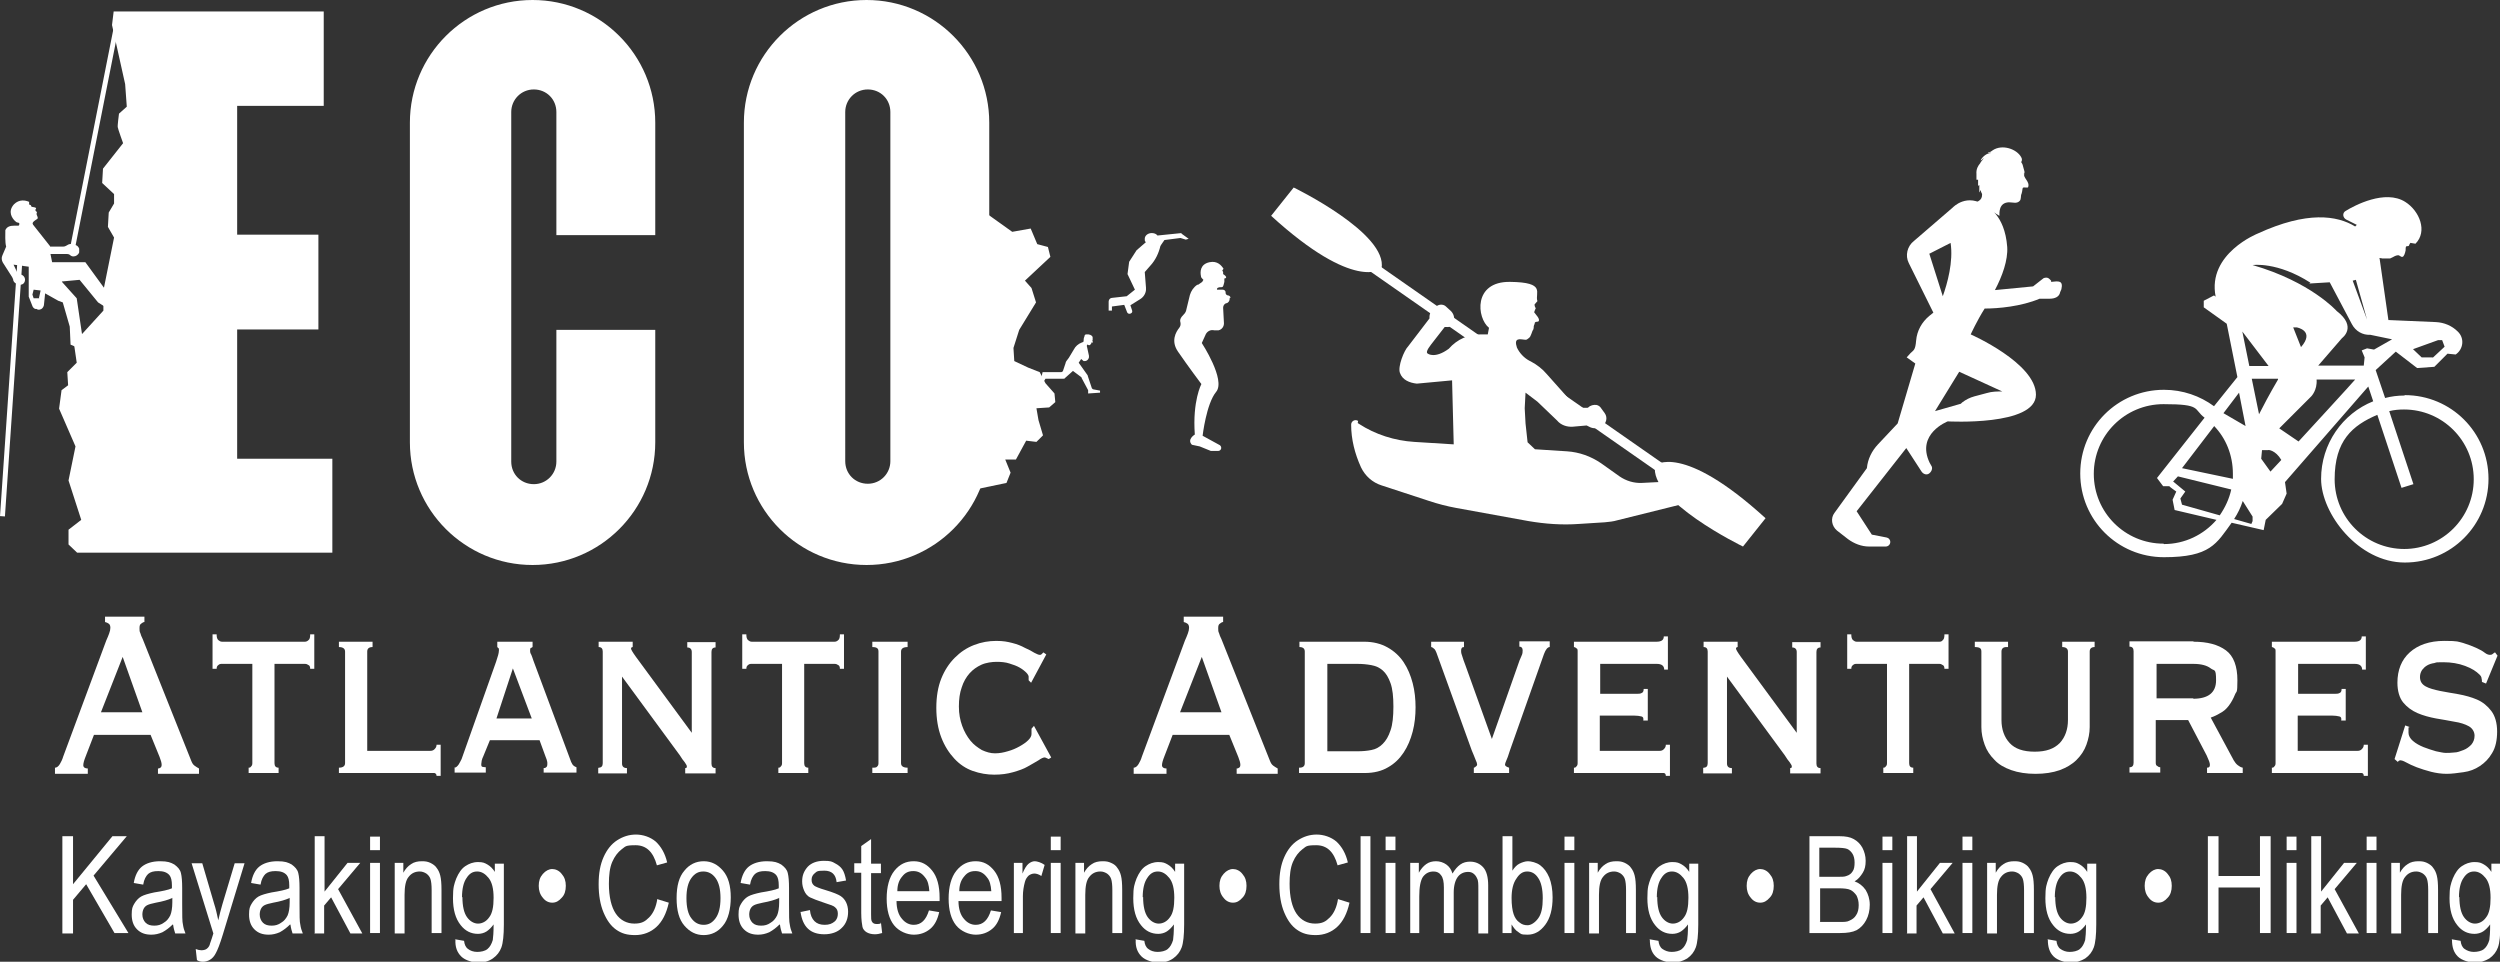 <?xml version="1.0" encoding="UTF-8"?>
<svg xmlns="http://www.w3.org/2000/svg" id="Layer_1" data-name="Layer 1" version="1.1" viewBox="0 0 609.3 234.4">
  <rect x="0" y="0" width="609.3" height="234.4" fill="#333333" stroke="none"/>
  <defs>
    <style>
      .cls-1 {
        fill: #fff;
        stroke-width: 0px;
      }
    </style>
  </defs>
  <path class="cls-1" d="M81,111.8h-23.2v-31.5h19.8v-23.1h-19.8v-31.4h21.1V2.8H27.7l-.4,3.3,3.2,14.4.4,5.5-1.9,1.7s-.4,3-.3,3.3c0,.3,1.3,3.9,1.3,3.9l-4.9,6.2-.2,3.5,2.9,2.7v2.3c0,0-1.3,2.2-1.3,2.2l-.2,3.5,1.5,2.6-2.6,12.9v4.9l-7.2,7.9.7,4.8-2.3,2.3.2,3.2-1.6,1.2-.6,4.5,4,9.2-1.7,8.3,3.1,9.6-3.1,2.4v3.6c0,0,2.1,2,2.1,2h62.2v-23.1Z"></path>
  <path class="cls-1" d="M9,51.8c0-.3-.2-.2-.3-.4,0-.1-.1-.2-.1-.2,0-.1.2-.3.2-.4,0-.3-.7-.3-1.1-.4-.1-.1-.1-.3-.2-.4-.4-.1-.7-.5-1.2-.6-.6-.1-1.6,0-2.7,1,0,.2-.1.4-.3.5,0,0,.3-.2.3,0-.3.2-.5.8-.5,1.3,0-.1,0-.3.1-.4,0,.3,0,.5,0,.7,0,.3.3.4.2.8,0,0,0-.1,0-.2,0,0,.1.1.2.2.1.2.3.5.5.7,0,0,0,0,0,0,0,0,.1.2.2.2.2,0,.3.1.4.2,0,.2,0,.4,0,.7l3.9.6c-.2-.2-1.2-1.1-.3-1.8s.8-.4.9-.8c0-.3-.3-.7-.3-1Z"></path>
  <path class="cls-1" d="M3.4,49.8c-1.6,1.8-.4,3.4.2,4s.5.3.8.4h.5c0,0-.2-.5-.2-.5l2.4-4v-.5c-.9-.4-2.4-.7-3.7.6Z"></path>
  <path class="cls-1" d="M211.2,0c-16.5,0-29.9,13.4-29.9,29.9v77.9c0,16.5,13.4,29.9,29.9,29.9s29.9-13.4,29.9-29.9V29.9c0-16.5-13.4-29.9-29.9-29.9ZM217,112.4c0,3-2.4,5.5-5.5,5.5s-5.5-2.4-5.5-5.5V27.3c0-3,2.4-5.5,5.5-5.5s5.5,2.4,5.5,5.5v85.1Z"></path>
  <path class="cls-1" d="M135.6,80.4v32.1c0,3-2.4,5.5-5.5,5.5s-5.5-2.4-5.5-5.5V27.3c0-3,2.4-5.5,5.5-5.5s5.5,2.4,5.5,5.5v30h24.1v-27.4c0-16.5-13.4-29.9-29.9-29.9s-29.9,13.4-29.9,29.9v77.9c0,16.5,13.4,29.9,29.9,29.9s29.9-13.4,29.9-29.9v-27.4h-24.1Z"></path>
  <path class="cls-1" d="M31.1,67.2l-5.2,3.7s0,0,0,0l-5.1-7s0,0,0,0h-8.1s0,0,0,0l-.4-2s0,0,0,0h3.8c.3,0,.6,0,.9.2h0c.3.3.6.4.9.4h0c.6,0,1.2-.4,1.4-1,0-.3,0-.6,0-.9-.2-.5-.5-.8-1-.9l-.7-.2c-.4-.1-.9,0-1.3.3h0c-.3.2-.6.3-.9.3h-3.2c0,0,0,0,0-.1l-5.3-6.7s0,0,0,0l-2.4,1.7s0,0,0,0h-1c-1,0-1.8.2-2.2,1.1,0,0,0,0,0,.1,0,.7-.1,2.9.2,3.9l-.9,2.1c-.3.6-.2,1.3.1,1.8l2.3,3.6c0,.2.2.3.2.5h0c0,.4.3.8.7,1l.5.2c.4.2.9.1,1.2-.1h0c.3-.2.5-.6.5-1h0c0-.7-.5-1.2-1.1-1.3-.4,0-.8-.3-.9-.7l-.8-1.7s0,0,0,0l3.7.5s0,0,0,0v6.8c0,.2,0,.3,0,.5l.9,2.3c.1.3.4.6.7.7h.3c.4.3.8.2,1.2,0,.3-.2.5-.5.6-.9l.3-2.9s0,0,0,0l3.2,1.8s0,0,0,0l1.1.4s0,0,0,0l1.7,5.9s0,0,0,0l.2,4.4s0,0,0,0l1.9.8s0,0,0,0h3.1c0,0,0-.1,0-.1l1.4-2.1s0,0,0,0l-2.3-.9s0,0,0,0l-1.3-.2s0,0,0,0l-1.3-8.8s0,0,0,0l-3.6-4s0,0,0-.1l4.3-.4s0,0,0,0l4.5,5.5s0,0,0,0l1.9,1.2s0,0,0,0l4.1-.8s0,0,0,0l1-6.3c0,0,0,0,0,0ZM9.6,72.7s0,0,0,0h-1.4l-.3-.9s0,0,0,0l.3-1.2s0,0,0,0l1.7.2s0,0,0,0l-.4,1.8Z"></path>
  <rect class="cls-1" x="-4.7" y="32.8" width="55.6" height="1.2" transform="translate(-14.2 49.5) rotate(-78.8)"></rect>
  <rect class="cls-1" x="-29.1" y="93.4" width="63.7" height="1.2" transform="translate(-91.2 90.4) rotate(-86.1)"></rect>
  <polygon class="cls-1" points="236.7 54 240.4 52 246.7 56.5 251.2 55.7 252.8 59.5 255.4 60.2 256 62.6 249.8 68.4 251.4 70.2 252.5 73.7 248.4 80.4 247 84.8 247.2 88 250.6 89.6 253.4 90.7 254.8 93.4 257 95.9 257.2 98 255.7 99.3 252.6 99.5 253.1 102.4 254.2 106.1 252.6 107.7 250.1 107.4 247.6 112 245 112 246.3 115.2 245.3 117.7 236.2 119.6 236.7 54"></polygon>
  <path class="cls-1" d="M254.2,93.3l.6-1h4.4c.1,0,.3,0,.4-.2l1.9-1.7,2,1.5c0,0,.1,0,.1.2l1.6,3v.8c.1,0,2.9-.2,2.9-.2v-.5c-.1,0-1.6-.3-1.6-.3-.2,0-.3-.2-.4-.3l-1-3s0,0,0-.1l-2.2-3.1.6-.9.6.5h.3c.5,0,.9-.4,1-.9h0c0-.1,0-.3,0-.4l-.5-2.3-.8-1.1-.5.2c-.8.3-1.5.9-1.9,1.7l-1.2,2-.6.8c-.1.2-.2.3-.2.5l-.6,1.8c0,.2-.3.4-.5.4h-4.5c0,.1-.3,1.3-.3,1.3l.6,1.2Z"></path>
  <path class="cls-1" d="M266.1,83c0,0,.1,0,.2-.1,0-.2,0-.4,0-.7,0-.2-.3-.6-1-.7,0,0-.2,0-.3,0,0,0,0,0,.1,0,0,0,0,0,0,0-.1,0-.3,0-.4,0-.2,0-.4.2-.4.5,0,0,0,0,0,0,0,0,0,0,0,0-.2.4-.2.8-.2,1,0,.2-.1.6-.2.6l1,.8c0-.1,0-.5.2-.4s.3.2.5.1c.1,0,.1-.1.2-.2,0,0,.2-.1.2-.4s0,0,.1,0c0,0,.1,0,.2,0,.1,0,0-.4-.1-.6Z"></path>
  <path class="cls-1" d="M288,56.8l-5.9.6c-.3-.4-.8-.6-1.4-.6-.9,0-1.7.6-1.7,1.4s.1.6.3.8l-2.3,2-1.8,2.8-.4,3,1.8,3.8-2,1.6-3.6.4c-.4,0-.8.4-.8.9v2.2c0,0,.8,0,.8,0v-1c.1,0,3-.4,3-.4l.7,1.8c.1.3.5.5.9.3s.4-.5.3-.8l-.4-1.2,2.4-1.5c.8-.5,1.3-1.3,1.4-2.2,0-.2,0-.4,0-.6l-.3-3.8,1.4-1.6c1.2-1.3,2-3,2.4-4.7h0c0-.1,1-1.5,1-1.5l3.9-.5,1.3.4.7-.2-1.8-1.3Z"></path>
  <path class="cls-1" d="M299.9,72.6c0-.3-.3-.6-.6-.6-.3,0-.6-.3-.6-.6v-.2c0-.3-.3-.6-.7-.6h-1.4c0-.2,0-.4.3-.5.4-.2.8,0,1.1-.2.2-.2.3-.9.4-1.2,0-.3,0-.3,0-.5,0-.1,0-.2,0-.3,0-.1.3,0,.4-.2.2-.3-.4-.7-.7-.9,0-.2,0-.3,0-.5,0-.1-.2-.3-.2-.4h0s.3-.4.3-.4c-.5-.8-1.5-2-3.4-1.6-2.4.5-2.3,2.5-2.1,3.4,0,.3.2.5.4.7l.2.2c-.1.1-.2.4-.3.5l-1,.7h-.2c-.9.6-1.5,1.5-1.8,2.5l-.9,3.7c0,.2-.2.5-.3.7l-.8.9c-.3.4-.5.9-.3,1.4.1.5,0,.9-.3,1.3-.8,1-2.1,3.2-.3,5.8,2.4,3.5,5.7,7.9,5.7,7.9,0,0-2.2,4.1-1.6,12.3,0,0-2,1.2-.7,2.5l1.9.4,2.7,1.1h1.8c.3,0,.6-.2.7-.5.1-.3,0-.7-.3-.9l-4.2-2.3s.9-7.8,3.3-10.7-3.5-11.9-3.5-11.9l1-2.2c.4-.7,1.2-1.1,2-.9.3,0,.6,0,.9,0h.2c.8-.2,1.3-.9,1.3-1.7l-.2-3.8c0-.5.3-1,.8-1.1.5-.1.8-.6.8-1.1v-.2Z"></path>
  <path class="cls-1" d="M13.4,187.1c.5,0,.9-.4,1.2-.9.3-.5.6-1.1.8-1.8l10.5-28.3c.3-.6.5-1.2.7-1.7.2-.5.3-1,.3-1.4s-.1-.8-.4-1c-.3-.2-.5-.3-.9-.4v-1.3h9.6v1.3c-.3,0-.5.2-.8.4-.3.2-.4.5-.4,1.1s0,.8.2,1.2c.1.4.3.9.6,1.5l11.8,29.6c.2.5.4.9.8,1.2.3.2.7.5,1.1.7v1.3h-10v-1.3c.2,0,.3,0,.6-.2.2-.1.3-.4.3-.7,0-.5-.2-1.1-.5-1.9l-2.2-5.4h-13.8l-2,5.2c-.4,1-.6,1.7-.6,2.2s.4.8,1.1.8v1.3h-8v-1.3ZM34.7,173.6l-4.8-13.5-5.3,13.5h10.1Z"></path>
  <path class="cls-1" d="M60.6,187.1c.2,0,.4,0,.6-.3.2-.2.3-.4.3-.8v-24.2h-7.4c-.3,0-.6,0-.9.3-.3.2-.4.5-.4.9h-1v-8.4h1c0,.7.1,1.1.4,1.4.3.2.5.4.9.4h20.2c.3,0,.6-.1.9-.4.3-.2.4-.7.4-1.4h1v8.4h-1c0-.4-.1-.8-.4-.9-.3-.2-.5-.3-.9-.3h-7.4v24.2c0,.7.3,1.1,1,1.1v1.3h-7.3v-1.3Z"></path>
  <path class="cls-1" d="M90.8,156.4v1.3c-.9,0-1.3.4-1.3,1.1v24.2h15.3c.5,0,.8-.1,1.1-.4.3-.3.5-.6.5-1.1h1v7.6h-1c0-.4-.2-.6-.5-.7-.3,0-.7,0-1.1,0h-22.2v-1.3c1,0,1.5-.4,1.5-1.1v-27.2c0-.7-.5-1.1-1.5-1.1v-1.3h8.2Z"></path>
  <path class="cls-1" d="M110.7,187.1c.5,0,.8-.4,1.1-.8.3-.5.5-.9.7-1.3l8.4-23.7c.2-.7.4-1.2.5-1.6.1-.4.2-.8.2-1.2s0-.5-.1-.5c0,0-.2-.2-.3-.3v-1.3h8.6v1.3c-.1,0-.2.2-.4.2-.1,0-.2.2-.2.6s0,.6.3,1.1c.2.4.3.9.5,1.4l9.2,24.7c.2.4.4.8.6.9.2.2.5.3.7.4v1.3h-8v-1.1c.2,0,.4,0,.6-.2.2-.1.3-.4.3-.8s0-.6-.1-.8c0-.2-.2-.6-.3-.9l-1.5-4.1h-12.1l-1.6,3.9c-.2.4-.3.7-.4,1.1,0,.3-.1.6-.1.8,0,.4,0,.6.3.7.2,0,.5.1.8.1v1.3h-7.6v-1.3ZM129.6,175.1l-4.6-12.2-4,12.2h8.6Z"></path>
  <path class="cls-1" d="M145.9,187.1c.7,0,1-.4,1-1.1v-27.2c0-.7-.3-1.1-1-1.1v-1.3h8.3v1.3c-.3,0-.4.2-.4.4s.4.9,1.2,2l13.6,18.5v-19.7c0-.7-.4-1.1-1.1-1.1v-1.3h6.9v1.3c-.7,0-1,.4-1,1.1v27.2c0,.7.3,1.1,1,1.1v1.3h-7.4v-1.3c.3,0,.4-.1.4-.4s-.2-.5-.5-1c-.4-.5-.8-1-1.2-1.7l-14.1-19.2v21.2c0,.7.4,1.1,1.2,1.1v1.3h-7v-1.3Z"></path>
  <path class="cls-1" d="M189.7,187.1c.2,0,.4,0,.6-.3.2-.2.3-.4.3-.8v-24.2h-7.4c-.3,0-.6,0-.9.3-.3.2-.4.5-.4.9h-1v-8.4h1c0,.7.1,1.1.4,1.4.3.2.5.4.9.4h20.2c.3,0,.6-.1.9-.4.3-.2.4-.7.4-1.4h1v8.4h-1c0-.4-.1-.8-.4-.9-.3-.2-.5-.3-.9-.3h-7.4v24.2c0,.7.3,1.1,1,1.1v1.3h-7.3v-1.3Z"></path>
  <path class="cls-1" d="M212.6,187.1c.6,0,1,0,1.2-.3.2-.2.3-.4.3-.8v-27.2c0-.4-.1-.7-.3-.8-.2-.2-.6-.3-1.2-.3v-1.3h8.6v1.3c-1.1,0-1.6.4-1.6,1.1v27.2c0,.7.5,1.1,1.6,1.1v1.3h-8.6v-1.3Z"></path>
  <path class="cls-1" d="M250.7,165.6c0,0,0-.2,0-.3,0,0,0-.2,0-.4,0-.2-.2-.6-.6-1-.4-.4-.9-.8-1.6-1.2-.7-.4-1.5-.7-2.5-1-.9-.3-2-.4-3.1-.4s-2.6.2-3.7.7c-1.1.5-2.1,1.2-2.9,2.1-.8.9-1.5,2.1-1.9,3.4-.5,1.4-.7,2.9-.7,4.7s.3,3.3.8,4.7c.5,1.4,1.2,2.6,2,3.6.8,1,1.8,1.7,2.8,2.3,1.1.5,2.1.8,3.2.8s2.1-.2,3.1-.5c1.1-.3,2-.7,2.9-1.2.9-.5,1.6-1,2.1-1.5.5-.5.8-1,.8-1.5v-.6c0-.3,0-.5,0-.7l.6-.7,4.2,7.7-.6.4c-.5-.2-.8-.4-1-.4-.3,0-.8.2-1.5.7-.7.4-1.5.9-2.6,1.5-1,.6-2.2,1-3.6,1.4-1.4.4-2.9.6-4.6.6s-3.5-.3-5.2-.9c-1.7-.6-3.2-1.6-4.5-3-1.3-1.4-2.4-3.1-3.2-5.2-.8-2.1-1.2-4.5-1.2-7.2s.4-5.1,1.2-7.1c.8-2,1.9-3.7,3.3-5.1,1.4-1.4,2.9-2.4,4.7-3.1,1.8-.7,3.6-1,5.4-1s2.7.2,3.9.5c1.2.3,2.2.7,3.1,1.2.9.4,1.7.8,2.3,1.2.6.3,1,.5,1.3.5s.3,0,.5-.2c.1-.1.3-.3.4-.4l.7.5-3.7,6.9-.6-.6Z"></path>
  <path class="cls-1" d="M276.3,187.1c.5,0,.9-.4,1.2-.9.3-.5.6-1.1.8-1.8l10.5-28.3c.3-.6.5-1.2.7-1.7.2-.5.3-1,.3-1.4s-.1-.8-.4-1c-.3-.2-.5-.3-.9-.4v-1.3h9.6v1.3c-.3,0-.5.2-.8.4-.3.2-.4.5-.4,1.1s0,.8.2,1.2c.1.4.3.9.6,1.5l11.8,29.6c.2.5.4.9.8,1.2.3.2.7.5,1.1.7v1.3h-10v-1.3c.2,0,.3,0,.6-.2.2-.1.3-.4.3-.7,0-.5-.2-1.1-.5-1.9l-2.2-5.4h-13.8l-2,5.2c-.4,1-.6,1.7-.6,2.2s.4.8,1.1.8v1.3h-8v-1.3ZM297.7,173.6l-4.8-13.5-5.3,13.5h10.1Z"></path>
  <path class="cls-1" d="M316.7,187.1c.9,0,1.3-.4,1.3-1.1v-27.2c0-.7-.4-1.1-1.3-1.1v-1.3h15.8c2.2,0,4.1.5,5.7,1.4,1.6.9,2.9,2.1,3.9,3.6,1,1.5,1.7,3.2,2.2,5.1.5,1.9.7,3.9.7,5.9s-.2,4-.7,5.9c-.5,1.9-1.2,3.6-2.2,5.1-1,1.5-2.2,2.7-3.8,3.6-1.5.9-3.4,1.4-5.7,1.4h-16v-1.3ZM330.9,183.1c1.2,0,2.3-.1,3.3-.3,1.1-.2,2-.7,2.8-1.5.8-.8,1.4-1.8,1.9-3.3.5-1.4.7-3.4.7-5.8s-.2-4.3-.7-5.7c-.5-1.4-1.1-2.4-1.9-3.1-.8-.7-1.7-1.1-2.8-1.3-1.1-.2-2.2-.3-3.3-.3h-7.4v21.3h7.4Z"></path>
  <path class="cls-1" d="M377.7,157.7c-.5,0-1,.6-1.4,1.7l-8.3,23.5c-.4,1.3-.7,2.1-.9,2.5-.2.4-.3.8-.3,1s.3.5,1,.7v1.3h-8.6v-1.3c.2,0,.4-.2.5-.3.2-.1.3-.3.3-.5s-.1-.6-.4-1.2c-.2-.5-.5-1.3-.9-2.2l-8.6-23.8c-.2-.4-.3-.8-.6-1-.2-.2-.5-.4-.7-.4v-1.3h8v1.3c-.5,0-.7.3-.7.9s.1.8.3,1.4c.2.6.4,1.3.7,2l6.5,18.1,6.2-17.6c.4-1.2.7-2,1-2.6s.3-1,.3-1.4c0-.6-.3-.9-.8-.9v-1.3h7.4v1.3Z"></path>
  <path class="cls-1" d="M405.6,163.2c0-.9-.6-1.4-1.8-1.4h-13.8v7.3h8.7c.6,0,1.1,0,1.4-.2.3-.1.5-.4.5-1h1v7.7h-1.1c.1-.5,0-.9-.5-1-.4-.1-1-.2-1.8-.2h-8.3v8.6h14.5c.5,0,.8-.1,1.1-.4.3-.3.5-.6.5-1.1h1v7.6h-1c0-.4-.2-.7-.5-.7-.3,0-.7,0-1.1,0h-20.8v-1.3c.2,0,.4,0,.6-.3.2-.2.3-.4.3-.8v-27.2c0-.4,0-.7-.3-.8-.2-.2-.4-.3-.6-.3v-1.3h20.1c1.2,0,1.8-.4,1.8-1.3h1v8.1h-1Z"></path>
  <path class="cls-1" d="M415.2,187.1c.7,0,1-.4,1-1.1v-27.2c0-.7-.3-1.1-1-1.1v-1.3h8.3v1.3c-.3,0-.4.2-.4.4s.4.9,1.2,2l13.6,18.5v-19.7c0-.7-.4-1.1-1.1-1.1v-1.3h6.9v1.3c-.7,0-1,.4-1,1.1v27.2c0,.7.3,1.1,1,1.1v1.3h-7.4v-1.3c.3,0,.4-.1.4-.4s-.2-.5-.5-1c-.4-.5-.8-1-1.2-1.7l-14.1-19.2v21.2c0,.7.4,1.1,1.2,1.1v1.3h-7v-1.3Z"></path>
  <path class="cls-1" d="M459,187.1c.2,0,.4,0,.6-.3.2-.2.3-.4.3-.8v-24.2h-7.4c-.3,0-.6,0-.9.3-.3.2-.4.5-.4.9h-1v-8.4h1c0,.7.1,1.1.4,1.4.3.2.5.4.9.4h20.2c.3,0,.6-.1.8-.4.3-.2.4-.7.4-1.4h1v8.4h-1c0-.4-.1-.8-.4-.9-.3-.2-.5-.3-.8-.3h-7.4v24.2c0,.7.3,1.1,1,1.1v1.3h-7.3v-1.3Z"></path>
  <path class="cls-1" d="M489,157.7c-.8,0-1.2.4-1.2,1.1v16.7c0,2.3.7,4.2,2,5.6,1.3,1.4,3.3,2.1,6.1,2.1s4.7-.7,6.1-2.1c1.3-1.4,2-3.3,2-5.6v-16.7c0-.7-.5-1.1-1.4-1.1v-1.3h7.9v1.3c-.8,0-1.2.4-1.2,1.1v18.4c0,1.5-.3,2.9-.8,4.3-.5,1.4-1.3,2.6-2.4,3.7-1.1,1.1-2.5,1.9-4.1,2.5-1.7.6-3.7.9-5.9.9s-4.2-.3-5.9-.9c-1.7-.6-3.1-1.4-4.1-2.5-1.1-1.1-1.9-2.3-2.4-3.7-.5-1.4-.8-2.8-.8-4.3v-18.4c0-.4-.1-.7-.3-.8-.2-.2-.7-.3-1.3-.3v-1.3h8.1v1.3Z"></path>
  <path class="cls-1" d="M534.6,156.4c3.4,0,6,.7,7.9,2.1,1.9,1.4,2.8,3.9,2.8,7.3s-.2,2.5-.6,3.5-.9,1.9-1.5,2.7c-.6.8-1.3,1.4-2.1,1.8-.8.5-1.5.8-2.3,1.1l5.6,10.4c.3.5.6.9,1,1.2.4.3.7.5,1.2.6v1.3h-8.7v-1.3c.5,0,.7-.2.7-.7s-.3-1.2-.8-2.3l-4.5-8.6h-7.9v10.4c0,.4.1.7.4.8.2.2.5.3.7.3v1.3h-7.5v-1.3c.7,0,1-.4,1-1.1v-27.2c0-.7-.3-1.1-1-1.1v-1.3h15.6ZM534.5,170.3c3.7,0,5.6-1.5,5.6-4.5s-.4-2.2-1.3-2.9c-.9-.7-2.3-1.1-4.2-1.1h-9v8.4h9Z"></path>
  <path class="cls-1" d="M575.7,163.2c0-.9-.6-1.4-1.8-1.4h-13.8v7.3h8.7c.6,0,1.1,0,1.4-.2.3-.1.5-.4.5-1h1v7.7h-1.1c.1-.5,0-.9-.5-1-.4-.1-1-.2-1.8-.2h-8.3v8.6h14.5c.5,0,.8-.1,1.1-.4.3-.3.5-.6.5-1.1h1v7.6h-1c0-.4-.2-.7-.5-.7-.3,0-.7,0-1.1,0h-20.8v-1.3c.2,0,.4,0,.6-.3.2-.2.3-.4.3-.8v-27.2c0-.4,0-.7-.3-.8-.2-.2-.4-.3-.6-.3v-1.3h20.1c1.2,0,1.8-.4,1.8-1.3h1v8.1h-1Z"></path>
  <path class="cls-1" d="M587,177.3c0,.2,0,.4,0,.6,0,.2,0,.4,0,.7,0,.7.4,1.4,1.1,2,.7.6,1.6,1.1,2.6,1.5,1,.4,2,.7,3,1,1,.2,1.8.4,2.4.4s1.2,0,2-.1c.8,0,1.5-.3,2.3-.6.8-.3,1.4-.8,1.9-1.3.5-.6.8-1.3.8-2.2s-.5-1.8-1.4-2.3c-.9-.5-2.1-.9-3.5-1.1-1.4-.3-2.9-.5-4.5-.8-1.6-.3-3.1-.7-4.5-1.3-1.4-.6-2.6-1.5-3.5-2.6-.9-1.1-1.4-2.8-1.4-4.8,0-3.1,1-5.6,3-7.4,2-1.8,4.8-2.8,8.4-2.8s3.3.2,4.6.5c1.3.4,2.3.8,3.2,1.2.9.4,1.6.8,2.1,1.2.5.4,1,.5,1.2.5s.5,0,.7-.2c.2-.1.3-.3.6-.4l.6.8-2.8,6.8-1-.4c0-.3,0-.6-.1-.9,0-.3-.2-.6-.5-.9-.8-.8-1.9-1.5-3.5-2.1-1.6-.6-3.4-.9-5.3-.9s-1.5,0-2.2.2c-.7.1-1.3.3-1.8.6s-.9.7-1.2,1.1c-.3.5-.5,1-.5,1.7,0,1.1.5,1.8,1.4,2.3.9.5,2.1.8,3.5,1.1,1.4.3,2.9.5,4.5.8,1.6.3,3.1.7,4.5,1.3,1.4.6,2.6,1.6,3.5,2.8.9,1.2,1.4,2.9,1.4,5s-.4,3.9-1.2,5.2c-.8,1.4-1.8,2.4-3,3.2-1.2.8-2.5,1.3-4,1.5-1.5.2-2.8.4-4.1.4s-2.6-.2-3.8-.5-2.4-.7-3.5-1.1c-1-.4-1.9-.8-2.6-1.2-.7-.4-1.2-.5-1.3-.5-.3,0-.5.1-.7.4l-.8-.7,2.6-8.2,1.1.4Z"></path>
  <g>
    <path class="cls-1" d="M430.3,126.3l-5.5,6.9s-23.1-11.2-21.4-19.8c0,0,6.5-5.7,26.9,12.9Z"></path>
    <path class="cls-1" d="M309.8,52.6l5.5-6.9s23.1,11.2,21.4,19.8c0,0-6.5,5.7-26.9-12.9Z"></path>
    <rect class="cls-1" x="367.5" y="42" width="2.4" height="93.7" transform="translate(85.2 340.7) rotate(-55.1)"></rect>
    <path class="cls-1" d="M330.9,103.1l.3.2c4,2.6,8.7,4.1,13.5,4.4l9.6.6-.4-15.6-8.6.8c-1.8-.2-3.5-.9-4.1-2.6-.6-1.5,1-5.5,2-6.5l5.2-6.8c-.1-1.1.4-2.1,1.3-2.7l.6-.4c.7-.4,1.6-.3,2.1.2l1.1,1c.8.7,1.1,1.8.8,2.8-.2.8-.9,1.3-1.7,1.2h-.5s-2.8,3.6-2.8,3.6c-.6.8-2.1,2.5-1.3,2.9,0,0,1.7,1.3,5.1-1.2,2-2.3,4.9-3.6,7.9-3.5h1.6s.3-1.6.3-1.6c-3-2.4-3.9-11.3,5.1-11.2s6,2.7,6.7,4.7l-.7.8h0c0,.3.1.7.3.9-.1.3-.3.6-.4,1,.4.6,1.5,1.6,1.1,2.2-.2.2-.6,0-.9.3-.1.1,0,.3-.2.6-.2.5,0,.5-.2,1.1-.4.5-.5,1.7-1.1,2.1-.7.6-.7.4-1.8.3-1.7-.2-1.4,1-1.1,2,.6,1.3,1.7,2.5,3,3.2l.4.2c1.5.8,2.8,1.8,3.9,3.1l7.3,8.2h2.6c0,0,.2-.1.2-.1.5-.5,1.3-.7,2-.6.5.1.9.4,1.2.9l.8,1.1c.8,1.1.4,2.7-.9,3.3h-.1c-.9.5-1.9.5-2.8,0l-.6-.3-3.4.3c-1.4.1-2.9-.4-3.8-1.5l-4.8-4.6-2.9-2.2-.2,3.8.2,3.7.5,4.6,1.8,1.7,7.8.5c3,.2,5.8,1.2,8.3,2.9l4.5,3.2c1.6,1.1,3.5,1.7,5.5,1.6l5.9-.3,7,4.7-18.9,4.7c-1,.3-2,.4-3.1.5l-6.3.4c-4.1.3-8.2,0-12.3-.7l-17.6-3.2c-2.2-.4-4.5-1-6.6-1.7l-11.6-3.8c-2.2-.7-4-2.3-5-4.4h0c-1.5-3.3-2.4-6.8-2.4-10.4,0-.9,1-1.4,1.7-.9Z"></path>
  </g>
  <path class="cls-1" d="M499.9,68.4l-.4-.4c-.3-.3-.7-.4-1.1-.3h0c-.2,0-.4.1-.6.3l-2.3,1.8-9.3.9c1.8-3.4,3.2-7.3,3-10.5-.6-8.1-5.1-9.9-5.1-9.9-4.7-3.5-8.2.3-8.2.3l-9.4,8.1c-1.7,1.3-2.2,3.6-1.3,5.4l6,12.1-1,.8c-1.8,1.5-3,3.6-3.2,6s-.6,2.3-1.4,3.1l-.9,1,2.1,1.5-4.3,14.6-4.8,5.1c-1.5,1.6-2.5,3.6-2.7,5.8h0s-7.9,10.9-7.9,10.9c-1,1.3-.7,3.2.6,4.3l2.7,2.1c1.5,1.1,3.3,1.8,5.1,1.8h4.1c.6,0,1.1-.5,1.1-1.1s-.4-1-.9-1.1l-3.6-.7-3.7-5.7,12.1-15.4,3.7,5.7c.4.6,1.1.9,1.7.6s1.2-1.3.7-2l-.4-.7c-3.4-7.1,4.4-10.1,4.4-10.1,0,0,21.5,1.2,21.5-6.5s-15.9-14.7-15.9-14.7c0,0,1.5-3.3,3.4-6.3,3.3,0,8.9-.5,13.4-2.4h2.5c1.1,0,2.3-.4,2.5-1.6l.3-.7c.5-2.2-.7-2-2.5-1.8ZM470.3,61.8l5.1-2.6c.7,4.6-.8,9.9-1.9,13l-3.3-10.4ZM488.2,95.4h0c-1.4,0-2.7,0-4,.4l-3,.8c-1.1.3-2.1.8-3,1.5l-.3.3-6.3,1.8,5.9-9.6,10.7,4.9Z"></path>
  <path class="cls-1" d="M586,96.4c-1.6,0-3.2.2-4.7.6l-2.3-6.8,4.9-4.5,5.2,4,4.2-.3,3.2-3.2h0c0,0,2,.2,2,.2,1.9-1.3,2.2-4,.5-5.6-1.4-1.4-3.3-2.2-5.3-2.3l-11.6-.5-2.1-14.7s0-.2-.1-.4c.3,0,.5,0,.7.1.7,0,1.3,0,1.9,0,.5-.2.8-.4,1.2-.6.2-.1.6-.2.8-.2.3,0,.7.5,1,.4.4,0,.7-1,.8-1.6,0-.3,0-.7.1-.9.2-.2.4,0,.7-.2.1-.4.5-.9.4-.7l1.2.2c3-3,1-8-2.5-10.2-4.9-3.1-12.4.9-14.5,2.2-.4.2-.6.6-.6,1s.3.9.7,1.1l2.6,1.3-.4.4c-4.4-2.7-11.7-3.8-23.7,1.7,0,0-12.4,4.9-10.3,15.4l-.4-.3-2.5,1.3v1.6l5.6,4,2.6,13-5.7,7.1c-3.4-2.5-7.6-4-12.2-4-11.3,0-20.4,9.1-20.4,20.4s9.1,20.4,20.4,20.4,12.8-3.3,16.5-8.4l7.8,1.8.5-2.5,4-3.9,1.1-2.5-.4-2.8,20.3-23.3,1.2,3.6c-7.5,3-12.7,10.4-12.7,18.9s9.1,20.4,20.4,20.4,20.4-9.1,20.4-20.4-9.1-20.4-20.4-20.4ZM550.6,101.1l-1.8-8.8h6.4c0,0,0,.2,0,.2-2,3.4-3.8,6.8-4.7,8.6ZM529.6,117.4l1.2-1.3,13,3.2c-.5,2.3-1.5,4.4-2.8,6.3l-9.2-2.6-.4-1.5,1.2-1.7-2.9-2.4ZM539.6,103.8c2.9,3,4.6,7.1,4.6,11.7s0,.8,0,1.2l-12.4-2.6,7.8-10.2ZM560.8,84.6l-1.9-4.8c.3,0,.6,0,.9,0,0,0,4.5.8,1,4.8ZM552.9,89.2h-4.7l-1.7-8.4,6.4,8.4ZM563.3,96.6s1.5-1.5,1.3-4.1h9.4c0,.1-13.8,15.1-13.8,15.1l-4.7-3.2,7.8-7.8ZM592.9,87.1h-2.7l-2.1-2,6.1-2.2h1c0,0,.6,1.6.6,1.6l-2.9,2.7ZM574.2,68.3l2.7,9.6-3.5-9.5.8-.2ZM562.8,69.1l5-.3,5.4,10.2c.9,1.7,2.6,2.7,4.5,2.6l5.3,1.1-4.4,2.5-1.7-.3-1.3.5.7,1.7-.2,2h-11.1l5.8-6.7s3.8-2.7-1.3-6.6c0,0-6.3-7.1-20.5-11.2,0,0,6-.9,14.1,4.3ZM547.4,103.9l-5.5-3.2,3.8-5,1.6,8.2ZM527.3,132.5c-9.4,0-17-7.6-17-17s7.6-17,17-17,7.2,1.2,10,3.3l-11.6,14.7,1.5,2h1.5c0,.1,1.7,1.3,1.7,1.3l-.9,2,.5,2.5,10.2,2.4c-3.1,3.6-7.7,5.9-12.8,5.9ZM546.6,122.1l2.4,3.8v1.1l-.3.7-4.2-1.2c.9-1.4,1.6-2.8,2.1-4.4ZM553.4,115l-2.3-3.2.2-2.1h1.5c0-.1,1.8,0,3.2,2.4l-2.7,2.9ZM586,133.8c-9.4,0-17-7.6-17-17s4.3-13.1,10.4-15.7l5.9,17.8,2.9-.9-5.9-17.8c1.2-.3,2.4-.4,3.6-.4,9.4,0,17,7.6,17,17s-7.6,17-17,17Z"></path>
  <g>
    <path class="cls-1" d="M15.2,227.4v-23.6h2.6v11.7l9.6-11.7h3.5l-8.1,9.6,8.5,14h-3.4l-6.9-11.9-3.2,3.8v8.2h-2.6Z"></path>
    <path class="cls-1" d="M42.1,225.3c-.8.8-1.6,1.4-2.5,1.9-.9.4-1.8.6-2.7.6-1.5,0-2.6-.4-3.5-1.3-.9-.9-1.3-2.1-1.3-3.6s.2-1.9.6-2.6,1-1.4,1.7-1.8c.7-.4,1.8-.7,3.2-1,1.9-.3,3.4-.6,4.3-1v-.7c0-1.2-.2-2-.6-2.5-.6-.7-1.5-1-2.7-1s-1.9.2-2.5.7c-.5.5-1,1.3-1.2,2.6l-2.3-.4c.3-1.8,1-3.2,2-4,1-.8,2.5-1.3,4.4-1.3s2.6.3,3.5.8c.8.6,1.4,1.2,1.6,2.1.2.8.3,2,.3,3.6v3.9c0,2.7,0,4.4.2,5.1.1.7.3,1.4.6,2.1h-2.5c-.2-.6-.4-1.3-.5-2.1ZM41.9,218.9c-.9.4-2.2.8-3.9,1.1-1,.2-1.7.4-2.1.6-.4.2-.7.5-.9.9s-.3.9-.3,1.4c0,.8.3,1.5.8,2,.5.5,1.2.7,2.1.7s1.6-.2,2.3-.7c.7-.4,1.2-1,1.6-1.8.3-.7.5-1.8.5-3.2v-1.1Z"></path>
    <path class="cls-1" d="M48,234l-.3-2.7c.5.2,1,.3,1.4.3s.9-.1,1.2-.3c.3-.2.6-.5.8-1,0-.2.4-1.1.9-2.8l-5.3-17.1h2.6l2.9,9.9c.4,1.2.7,2.6,1,4,.3-1.3.6-2.6,1-3.9l3-10h2.4l-5.3,17.4c-.7,2.3-1.3,3.8-1.7,4.5-.4.8-.9,1.3-1.4,1.6-.5.3-1.1.5-1.7.5s-1-.1-1.5-.4Z"></path>
    <path class="cls-1" d="M70.7,225.3c-.8.8-1.6,1.4-2.5,1.9-.9.4-1.8.6-2.7.6-1.5,0-2.6-.4-3.5-1.3-.9-.9-1.3-2.1-1.3-3.6s.2-1.9.6-2.6,1-1.4,1.7-1.8c.7-.4,1.8-.7,3.2-1,1.9-.3,3.4-.6,4.3-1v-.7c0-1.2-.2-2-.6-2.5-.6-.7-1.5-1-2.7-1s-1.9.2-2.5.7c-.5.5-1,1.3-1.2,2.6l-2.3-.4c.3-1.8,1-3.2,2-4,1-.8,2.5-1.3,4.4-1.3s2.6.3,3.5.8c.8.6,1.4,1.2,1.6,2.1.2.8.3,2,.3,3.6v3.9c0,2.7,0,4.4.2,5.1.1.7.3,1.4.6,2.1h-2.5c-.2-.6-.4-1.3-.5-2.1ZM70.5,218.9c-.9.4-2.2.8-3.9,1.1-1,.2-1.7.4-2.1.6-.4.2-.7.5-.9.9s-.3.9-.3,1.4c0,.8.3,1.5.8,2,.5.5,1.2.7,2.1.7s1.6-.2,2.3-.7c.7-.4,1.2-1,1.6-1.8.3-.7.5-1.8.5-3.2v-1.1Z"></path>
    <path class="cls-1" d="M76.7,227.4v-23.6h2.4v13.5l5.6-7h3.1l-5.4,6.4,5.9,10.8h-2.9l-4.7-8.8-1.7,2v6.8h-2.4Z"></path>
    <path class="cls-1" d="M90.2,207.2v-3.3h2.4v3.3h-2.4ZM90.2,227.4v-17.1h2.4v17.1h-2.4Z"></path>
    <path class="cls-1" d="M96.2,227.4v-17.1h2.1v2.4c.5-.9,1.1-1.6,1.9-2.1.7-.5,1.6-.7,2.6-.7s1.4.1,2.1.4c.6.3,1.2.7,1.5,1.2.4.5.7,1.1.9,1.9s.3,1.9.3,3.5v10.5h-2.4v-10.4c0-1.3-.1-2.2-.3-2.8-.2-.6-.6-1-1-1.3-.5-.3-1-.5-1.6-.5-1.1,0-2,.4-2.7,1.3-.7.8-1,2.3-1,4.4v9.4h-2.4Z"></path>
    <path class="cls-1" d="M110.8,228.9l2.3.4c.1.9.4,1.6,1,2,.5.4,1.3.7,2.2.7s1.9-.2,2.5-.7,1-1.2,1.3-2.2c.1-.6.2-1.9.2-3.8-.5.7-1.1,1.3-1.7,1.7-.6.4-1.4.6-2.1.6-1.7,0-3.1-.7-4.2-2.1-1.3-1.6-1.9-3.8-1.9-6.6s.3-3.4.8-4.8c.6-1.4,1.3-2.4,2.2-3,.9-.6,1.9-1,3.1-1s1.6.2,2.3.6c.7.4,1.3,1,1.8,1.8v-2h2.2v14.8c0,2.6-.2,4.5-.6,5.6-.4,1.1-1.1,2-2.1,2.7s-2.2,1-3.5,1-3.2-.5-4.2-1.5-1.5-2.3-1.4-4.1ZM112.7,218.6c0,2.3.4,3.9,1.1,4.9.7,1,1.7,1.6,2.7,1.6s2-.5,2.7-1.5c.8-1,1.1-2.6,1.1-4.8s-.4-3.8-1.2-4.8c-.8-1-1.7-1.6-2.8-1.6s-1.9.5-2.6,1.6c-.7,1-1.1,2.6-1.1,4.7Z"></path>
    <path class="cls-1" d="M131.3,215.9c0-1.2.3-2.1,1-2.9.7-.8,1.5-1.2,2.3-1.2s1.7.4,2.3,1.2c.7.8,1,1.7,1,2.9s-.3,2.2-1,2.9c-.7.8-1.4,1.2-2.3,1.2s-1.7-.4-2.3-1.2c-.7-.8-1-1.8-1-2.9Z"></path>
    <path class="cls-1" d="M160.4,219.2l2.6.8c-.6,2.7-1.6,4.6-3,5.9-1.4,1.3-3.2,2-5.2,2s-3.3-.4-4.6-1.3c-1.3-.9-2.3-2.3-3.1-4.2-.8-1.9-1.2-4.2-1.2-6.9s.4-4.8,1.2-6.6c.8-1.8,1.9-3.2,3.3-4.1,1.4-.9,2.9-1.4,4.6-1.4s3.5.6,4.8,1.7c1.3,1.2,2.3,2.9,2.8,5.1l-2.5.7c-.9-3.3-2.6-4.9-5.2-4.9s-2.4.3-3.4,1c-.9.7-1.7,1.7-2.3,3.1s-.8,3.2-.8,5.3c0,3.2.6,5.7,1.7,7.3,1.1,1.6,2.7,2.4,4.5,2.4s2.6-.5,3.6-1.5c1-1,1.7-2.5,2-4.5Z"></path>
    <path class="cls-1" d="M164.9,218.9c0-3,.6-5.2,1.9-6.7,1.2-1.5,2.8-2.3,4.7-2.3s3.4.8,4.7,2.3c1.3,1.5,1.9,3.7,1.9,6.5s-.6,5.4-1.9,6.9c-1.2,1.5-2.8,2.3-4.7,2.3s-3.4-.8-4.7-2.3-1.9-3.7-1.9-6.7ZM167.3,218.9c0,2.2.4,3.9,1.2,4.9.8,1.1,1.8,1.6,3,1.6s2.1-.5,2.9-1.6c.8-1.1,1.2-2.7,1.2-4.9s-.4-3.8-1.2-4.9c-.8-1.1-1.8-1.6-3-1.6s-2.1.5-2.9,1.6c-.8,1.1-1.2,2.7-1.2,4.9Z"></path>
    <path class="cls-1" d="M190,225.3c-.8.8-1.6,1.4-2.5,1.9-.9.4-1.8.6-2.7.6-1.5,0-2.6-.4-3.5-1.3-.9-.9-1.3-2.1-1.3-3.6s.2-1.9.6-2.6,1-1.4,1.7-1.8c.7-.4,1.8-.7,3.2-1,1.9-.3,3.4-.6,4.3-1v-.7c0-1.2-.2-2-.6-2.5-.6-.7-1.5-1-2.7-1s-1.9.2-2.5.7c-.5.5-1,1.3-1.2,2.6l-2.3-.4c.3-1.8,1-3.2,2-4,1-.8,2.5-1.3,4.4-1.3s2.6.3,3.5.8c.8.6,1.4,1.2,1.6,2.1.2.8.3,2,.3,3.6v3.9c0,2.7,0,4.4.2,5.1.1.7.3,1.4.6,2.1h-2.5c-.2-.6-.4-1.3-.5-2.1ZM189.8,218.9c-.9.4-2.2.8-3.9,1.1-1,.2-1.7.4-2.1.6-.4.2-.7.5-.9.9s-.3.9-.3,1.4c0,.8.3,1.5.8,2,.5.5,1.2.7,2.1.7s1.6-.2,2.3-.7c.7-.4,1.2-1,1.6-1.8.3-.7.5-1.8.5-3.2v-1.1Z"></path>
    <path class="cls-1" d="M195,222.3l2.4-.5c.1,1.2.5,2.1,1.1,2.7s1.4.9,2.5.9,1.8-.3,2.4-.8c.6-.5.8-1.2.8-1.9s-.2-1.2-.7-1.6c-.3-.3-1.1-.6-2.4-1-1.8-.6-3.1-1.1-3.7-1.4s-1.1-.9-1.4-1.6-.5-1.4-.5-2.3c0-1.5.5-2.6,1.4-3.6.9-.9,2.2-1.4,3.9-1.4s2,.2,2.7.6c.8.4,1.4.9,1.8,1.5.4.6.7,1.5.9,2.7l-2.3.4c-.2-1.9-1.2-2.8-3-2.8s-1.8.2-2.3.6c-.5.4-.8.9-.8,1.6s.2,1.1.7,1.5c.3.2,1.2.6,2.6,1,2,.6,3.2,1.1,3.8,1.5.6.4,1,.9,1.3,1.5.3.6.5,1.4.5,2.3,0,1.6-.5,3-1.6,4-1,1-2.5,1.5-4.2,1.5-3.4,0-5.3-1.8-5.8-5.5Z"></path>
    <path class="cls-1" d="M214.7,224.8l.3,2.6c-.7.2-1.2.3-1.8.3-.8,0-1.5-.2-2-.5-.5-.3-.9-.8-1-1.3s-.3-1.7-.3-3.4v-9.8h-1.7v-2.3h1.7v-4.2l2.4-1.7v6h2.4v2.3h-2.4v10c0,.9,0,1.5.2,1.8.2.4.6.6,1.1.6s.6,0,1-.1Z"></path>
    <path class="cls-1" d="M226.5,221.9l2.4.4c-.4,1.8-1.1,3.2-2.2,4.1-1.1.9-2.4,1.4-4,1.4s-3.6-.8-4.8-2.3c-1.2-1.5-1.8-3.7-1.8-6.5s.6-5.2,1.9-6.8,2.8-2.3,4.7-2.3,3.3.8,4.5,2.3c1.2,1.5,1.8,3.7,1.8,6.6v.8h-10.5c0,1.9.5,3.4,1.3,4.3.8,1,1.8,1.5,2.9,1.5,1.8,0,3-1.2,3.7-3.5ZM218.7,217.2h7.8c-.1-1.5-.4-2.6-1-3.3-.8-1.1-1.7-1.6-2.9-1.6s-2,.4-2.7,1.3c-.8.9-1.2,2.1-1.2,3.6Z"></path>
    <path class="cls-1" d="M241.6,221.9l2.4.4c-.4,1.8-1.1,3.2-2.2,4.1-1.1.9-2.4,1.4-4,1.4s-3.6-.8-4.8-2.3c-1.2-1.5-1.8-3.7-1.8-6.5s.6-5.2,1.9-6.8,2.8-2.3,4.7-2.3,3.3.8,4.5,2.3c1.2,1.5,1.8,3.7,1.8,6.6v.8h-10.5c0,1.9.5,3.4,1.3,4.3.8,1,1.8,1.5,2.9,1.5,1.8,0,3-1.2,3.7-3.5ZM233.8,217.2h7.8c-.1-1.5-.4-2.6-1-3.3-.8-1.1-1.7-1.6-2.9-1.6s-2,.4-2.7,1.3c-.8.9-1.2,2.1-1.2,3.6Z"></path>
    <path class="cls-1" d="M247.1,227.4v-17.1h2.1v2.6c.5-1.2,1-2,1.5-2.4.5-.4,1-.6,1.5-.6s1.6.3,2.4.9l-.8,2.7c-.6-.4-1.2-.6-1.7-.6s-1,.2-1.4.5c-.4.4-.7.8-.9,1.5-.3,1.1-.5,2.3-.5,3.5v9h-2.4Z"></path>
    <path class="cls-1" d="M256.1,207.2v-3.3h2.4v3.3h-2.4ZM256.1,227.4v-17.1h2.4v17.1h-2.4Z"></path>
    <path class="cls-1" d="M262.1,227.4v-17.1h2.1v2.4c.5-.9,1.1-1.6,1.9-2.1.7-.5,1.6-.7,2.6-.7s1.4.1,2.1.4,1.2.7,1.5,1.2c.4.5.7,1.1.9,1.9s.3,1.9.3,3.5v10.5h-2.4v-10.4c0-1.3-.1-2.2-.3-2.8-.2-.6-.6-1-1-1.3-.5-.3-1-.5-1.6-.5-1.1,0-2,.4-2.7,1.3-.7.8-1,2.3-1,4.4v9.4h-2.4Z"></path>
    <path class="cls-1" d="M276.6,228.9l2.3.4c.1.9.4,1.6,1,2,.5.4,1.3.7,2.2.7s1.9-.2,2.5-.7,1-1.2,1.3-2.2c.1-.6.2-1.9.2-3.8-.5.7-1.1,1.3-1.7,1.7-.6.4-1.4.6-2.1.6-1.7,0-3.1-.7-4.2-2.1-1.3-1.6-1.9-3.8-1.9-6.6s.3-3.4.8-4.8c.6-1.4,1.3-2.4,2.2-3,.9-.6,1.9-1,3.1-1s1.6.2,2.3.6c.7.4,1.3,1,1.8,1.8v-2h2.2v14.8c0,2.6-.2,4.5-.6,5.6-.4,1.1-1.1,2-2.1,2.7s-2.2,1-3.5,1-3.2-.5-4.2-1.5-1.5-2.3-1.4-4.1ZM278.6,218.6c0,2.3.4,3.9,1.1,4.9.7,1,1.7,1.6,2.7,1.6s2-.5,2.7-1.5c.8-1,1.1-2.6,1.1-4.8s-.4-3.8-1.2-4.8c-.8-1-1.7-1.6-2.8-1.6s-1.9.5-2.6,1.6c-.7,1-1.1,2.6-1.1,4.7Z"></path>
    <path class="cls-1" d="M297.2,215.9c0-1.2.3-2.1,1-2.9.7-.8,1.5-1.2,2.3-1.2s1.7.4,2.3,1.2c.7.8,1,1.7,1,2.9s-.3,2.2-1,2.9c-.7.8-1.4,1.2-2.3,1.2s-1.7-.4-2.3-1.2c-.7-.8-1-1.8-1-2.9Z"></path>
    <path class="cls-1" d="M326.3,219.2l2.6.8c-.6,2.7-1.6,4.6-3,5.9-1.4,1.3-3.2,2-5.2,2s-3.3-.4-4.6-1.3c-1.3-.9-2.3-2.3-3.1-4.2-.8-1.9-1.2-4.2-1.2-6.9s.4-4.8,1.2-6.6c.8-1.8,1.9-3.2,3.3-4.1,1.4-.9,2.9-1.4,4.6-1.4s3.5.6,4.8,1.7c1.3,1.2,2.3,2.9,2.8,5.1l-2.5.7c-.9-3.3-2.6-4.9-5.2-4.9s-2.4.3-3.4,1c-.9.7-1.7,1.7-2.3,3.1s-.8,3.2-.8,5.3c0,3.2.6,5.7,1.7,7.3,1.1,1.6,2.7,2.4,4.5,2.4s2.6-.5,3.6-1.5c1-1,1.7-2.5,2-4.5Z"></path>
    <path class="cls-1" d="M331.6,227.4v-23.6h2.4v23.6h-2.4Z"></path>
    <path class="cls-1" d="M337.7,207.2v-3.3h2.4v3.3h-2.4ZM337.7,227.4v-17.1h2.4v17.1h-2.4Z"></path>
    <path class="cls-1" d="M343.7,227.4v-17.1h2.1v2.4c.5-.9,1.1-1.6,1.8-2.1.7-.5,1.5-.7,2.4-.7s1.8.3,2.5.8c.7.5,1.2,1.2,1.5,2.2.6-1,1.2-1.7,1.9-2.2.7-.5,1.5-.7,2.4-.7,1.3,0,2.4.5,3.2,1.4.8.9,1.2,2.4,1.2,4.4v11.7h-2.4v-10.8c0-1.2,0-2.1-.3-2.6-.2-.5-.5-.9-.9-1.2-.4-.3-.8-.4-1.3-.4-1,0-1.9.4-2.5,1.2-.6.8-1,2.1-1,3.8v9.9h-2.4v-11.1c0-1.4-.2-2.4-.7-3-.4-.6-1-.9-1.8-.9-1.1,0-1.9.4-2.6,1.3-.6.9-.9,2.5-.9,4.8v8.9h-2.4Z"></path>
    <path class="cls-1" d="M368.4,227.4h-2.2v-23.6h2.4v8.4c.5-.8,1.1-1.4,1.7-1.7s1.4-.6,2.1-.6,2.1.3,3,1c.9.7,1.6,1.6,2.2,3,.5,1.3.8,2.9.8,4.8,0,2.9-.6,5.1-1.8,6.7-1.2,1.6-2.6,2.4-4.3,2.4s-1.6-.2-2.2-.6c-.7-.4-1.2-1.1-1.7-1.9v2.1ZM368.4,218.8c0,1.8.2,3.1.5,4,.3.9.8,1.6,1.4,2,.6.5,1.2.7,2,.7s1.8-.6,2.6-1.7c.8-1.1,1.1-2.7,1.1-4.9s-.4-3.9-1.1-4.9c-.7-1.1-1.6-1.6-2.7-1.6s-1.9.6-2.6,1.7c-.8,1.1-1.2,2.7-1.2,4.8Z"></path>
    <path class="cls-1" d="M381.3,207.2v-3.3h2.4v3.3h-2.4ZM381.3,227.4v-17.1h2.4v17.1h-2.4Z"></path>
    <path class="cls-1" d="M387.3,227.4v-17.1h2.1v2.4c.5-.9,1.1-1.6,1.9-2.1.7-.5,1.6-.7,2.6-.7s1.4.1,2.1.4c.6.3,1.2.7,1.5,1.2.4.5.7,1.1.9,1.9.2.8.3,1.9.3,3.5v10.5h-2.4v-10.4c0-1.3-.1-2.2-.3-2.8-.2-.6-.6-1-1-1.3-.5-.3-1-.5-1.6-.5-1.1,0-2,.4-2.7,1.3-.7.8-1,2.3-1,4.4v9.4h-2.4Z"></path>
    <path class="cls-1" d="M401.9,228.9l2.3.4c.1.9.4,1.6,1,2s1.3.7,2.2.7,1.9-.2,2.5-.7,1-1.2,1.3-2.2c.1-.6.2-1.9.2-3.8-.5.7-1.1,1.3-1.7,1.7-.6.4-1.4.6-2.1.6-1.7,0-3.1-.7-4.2-2.1-1.3-1.6-1.9-3.8-1.9-6.6s.3-3.4.8-4.8c.6-1.4,1.3-2.4,2.2-3,.9-.6,1.9-1,3.1-1s1.6.2,2.3.6,1.3,1,1.8,1.8v-2h2.2v14.8c0,2.6-.2,4.5-.6,5.6-.4,1.1-1.1,2-2.1,2.7-1,.6-2.2,1-3.5,1s-3.2-.5-4.2-1.5c-1-1-1.4-2.3-1.4-4.1ZM403.9,218.6c0,2.3.4,3.9,1.1,4.9.7,1,1.7,1.6,2.7,1.6s2-.5,2.7-1.5c.8-1,1.1-2.6,1.1-4.8s-.4-3.8-1.2-4.8c-.8-1-1.7-1.6-2.8-1.6s-1.9.5-2.6,1.6c-.7,1-1.1,2.6-1.1,4.7Z"></path>
    <path class="cls-1" d="M425.7,215.9c0-1.2.3-2.1,1-2.9.7-.8,1.5-1.2,2.3-1.2s1.7.4,2.3,1.2c.7.8,1,1.7,1,2.9s-.3,2.2-1,2.9c-.7.8-1.4,1.2-2.3,1.2s-1.7-.4-2.3-1.2c-.7-.8-1-1.8-1-2.9Z"></path>
    <path class="cls-1" d="M441,227.4v-23.6h7.3c1.5,0,2.6.2,3.5.7s1.6,1.2,2.1,2.1c.5,1,.8,2,.8,3.2s-.2,2.1-.7,2.9-1.1,1.6-2,2.1c1.1.4,2,1.1,2.7,2.1.6,1,1,2.2,1,3.6s-.3,2.7-.9,3.8c-.6,1.1-1.4,1.9-2.3,2.4-1,.5-2.3.7-4,.7h-7.4ZM443.5,213.7h4.2c1.1,0,1.9,0,2.3-.2.7-.2,1.2-.6,1.5-1.1.4-.5.5-1.3.5-2.2s-.2-1.6-.5-2.1-.8-1-1.3-1.2c-.5-.2-1.5-.3-2.9-.3h-3.9v7.1ZM443.5,224.7h4.8c1.1,0,1.9,0,2.4-.3.7-.3,1.3-.7,1.7-1.4.4-.6.6-1.4.6-2.4s-.2-1.6-.5-2.3c-.4-.6-.9-1.1-1.5-1.4-.6-.3-1.6-.4-2.9-.4h-4.5v8.1Z"></path>
    <path class="cls-1" d="M458.8,207.2v-3.3h2.4v3.3h-2.4ZM458.8,227.4v-17.1h2.4v17.1h-2.4Z"></path>
    <path class="cls-1" d="M464.8,227.4v-23.6h2.4v13.5l5.6-7h3.1l-5.4,6.4,5.9,10.8h-2.9l-4.7-8.8-1.7,2v6.8h-2.4Z"></path>
    <path class="cls-1" d="M478.3,207.2v-3.3h2.4v3.3h-2.4ZM478.3,227.4v-17.1h2.4v17.1h-2.4Z"></path>
    <path class="cls-1" d="M484.3,227.4v-17.1h2.1v2.4c.5-.9,1.1-1.6,1.9-2.1.7-.5,1.6-.7,2.6-.7s1.4.1,2.1.4c.6.3,1.2.7,1.5,1.2.4.5.7,1.1.9,1.9.2.8.3,1.9.3,3.5v10.5h-2.4v-10.4c0-1.3-.1-2.2-.3-2.8-.2-.6-.6-1-1-1.3-.5-.3-1-.5-1.6-.5-1.1,0-2,.4-2.7,1.3-.7.8-1,2.3-1,4.4v9.4h-2.4Z"></path>
    <path class="cls-1" d="M498.9,228.9l2.3.4c.1.9.4,1.6,1,2s1.3.7,2.2.7,1.9-.2,2.5-.7,1-1.2,1.3-2.2c.1-.6.2-1.9.2-3.8-.5.7-1.1,1.3-1.7,1.7-.6.4-1.4.6-2.1.6-1.7,0-3.1-.7-4.2-2.1-1.3-1.6-1.9-3.8-1.9-6.6s.3-3.4.8-4.8c.6-1.4,1.3-2.4,2.2-3,.9-.6,1.9-1,3.1-1s1.6.2,2.3.6,1.3,1,1.8,1.8v-2h2.2v14.8c0,2.6-.2,4.5-.6,5.6-.4,1.1-1.1,2-2.1,2.7-1,.6-2.2,1-3.5,1s-3.2-.5-4.2-1.5c-1-1-1.4-2.3-1.4-4.1ZM500.9,218.6c0,2.3.4,3.9,1.1,4.9.7,1,1.7,1.6,2.7,1.6s2-.5,2.7-1.5c.8-1,1.1-2.6,1.1-4.8s-.4-3.8-1.2-4.8c-.8-1-1.7-1.6-2.8-1.6s-1.9.5-2.6,1.6c-.7,1-1.1,2.6-1.1,4.7Z"></path>
    <path class="cls-1" d="M522.7,215.9c0-1.2.3-2.1,1-2.9.7-.8,1.5-1.2,2.3-1.2s1.7.4,2.3,1.2c.7.8,1,1.7,1,2.9s-.3,2.2-1,2.9c-.7.8-1.4,1.2-2.3,1.2s-1.7-.4-2.3-1.2c-.7-.8-1-1.8-1-2.9Z"></path>
    <path class="cls-1" d="M538.1,227.4v-23.6h2.6v9.7h10.1v-9.7h2.6v23.6h-2.6v-11.1h-10.1v11.1h-2.6Z"></path>
    <path class="cls-1" d="M557.3,207.2v-3.3h2.4v3.3h-2.4ZM557.3,227.4v-17.1h2.4v17.1h-2.4Z"></path>
    <path class="cls-1" d="M563.3,227.4v-23.6h2.4v13.5l5.6-7h3.1l-5.4,6.4,5.9,10.8h-2.9l-4.7-8.8-1.7,2v6.8h-2.4Z"></path>
    <path class="cls-1" d="M576.8,207.2v-3.3h2.4v3.3h-2.4ZM576.8,227.4v-17.1h2.4v17.1h-2.4Z"></path>
    <path class="cls-1" d="M582.8,227.4v-17.1h2.1v2.4c.5-.9,1.1-1.6,1.9-2.1.7-.5,1.6-.7,2.6-.7s1.4.1,2.1.4c.6.3,1.2.7,1.5,1.2.4.5.7,1.1.9,1.9.2.8.3,1.9.3,3.5v10.5h-2.4v-10.4c0-1.3-.1-2.2-.3-2.8-.2-.6-.6-1-1-1.3-.5-.3-1-.5-1.6-.5-1.1,0-2,.4-2.7,1.3-.7.8-1,2.3-1,4.4v9.4h-2.4Z"></path>
    <path class="cls-1" d="M597.4,228.9l2.3.4c.1.9.4,1.6,1,2s1.3.7,2.2.7,1.9-.2,2.5-.7,1-1.2,1.3-2.2c.1-.6.2-1.9.2-3.8-.5.7-1.1,1.3-1.7,1.7-.6.4-1.4.6-2.1.6-1.7,0-3.1-.7-4.2-2.1-1.3-1.6-1.9-3.8-1.9-6.6s.3-3.4.8-4.8c.6-1.4,1.3-2.4,2.2-3,.9-.6,1.9-1,3.1-1s1.6.2,2.3.6,1.3,1,1.8,1.8v-2h2.2v14.8c0,2.6-.2,4.5-.6,5.6-.4,1.1-1.1,2-2.1,2.7-1,.6-2.2,1-3.5,1s-3.2-.5-4.2-1.5c-1-1-1.4-2.3-1.4-4.1ZM599.4,218.6c0,2.3.4,3.9,1.1,4.9.7,1,1.7,1.6,2.7,1.6s2-.5,2.7-1.5c.8-1,1.1-2.6,1.1-4.8s-.4-3.8-1.2-4.8c-.8-1-1.7-1.6-2.8-1.6s-1.9.5-2.6,1.6c-.7,1-1.1,2.6-1.1,4.7Z"></path>
  </g>
  <path class="cls-1" d="M493.1,42.5c.6-.4.2-.9,0-1.8s-.3-.8-.5-1.2c.2-.3.3-.7,0-1.2-1.1-2-4.6-3.2-6.9-1.7,0,0,0,0,0,0-.4.3-.8.6-1.2.5,0,.3.8,0,.7.2-.9,0-2,.8-2.5,1.8.3,0,.5-.4.8-.6-.3.6-.7.8-.9,1.3,0,0,0,0,0,0-.5.6-1,1.4-.9,2.6v1.4h.4c0-.1,0,1.5,0,1.5l.3-.2v1.8c0,0,.4-.6.4-.6,0,.8,0,1.3.2.4.4,2.1-.9,2.2-1.2,2.6l5.5,3.3c0-.7-.2-3.2,2.3-3.3,1,0,1.9.4,2.6-.3.5-.5.2-1.2.5-1.8.2-.6.2-1.3.3-1.4.2-.3,1.2.1,1.3-.2.5-1.4-1.4-2.3-.9-3.3Z"></path>
</svg>

